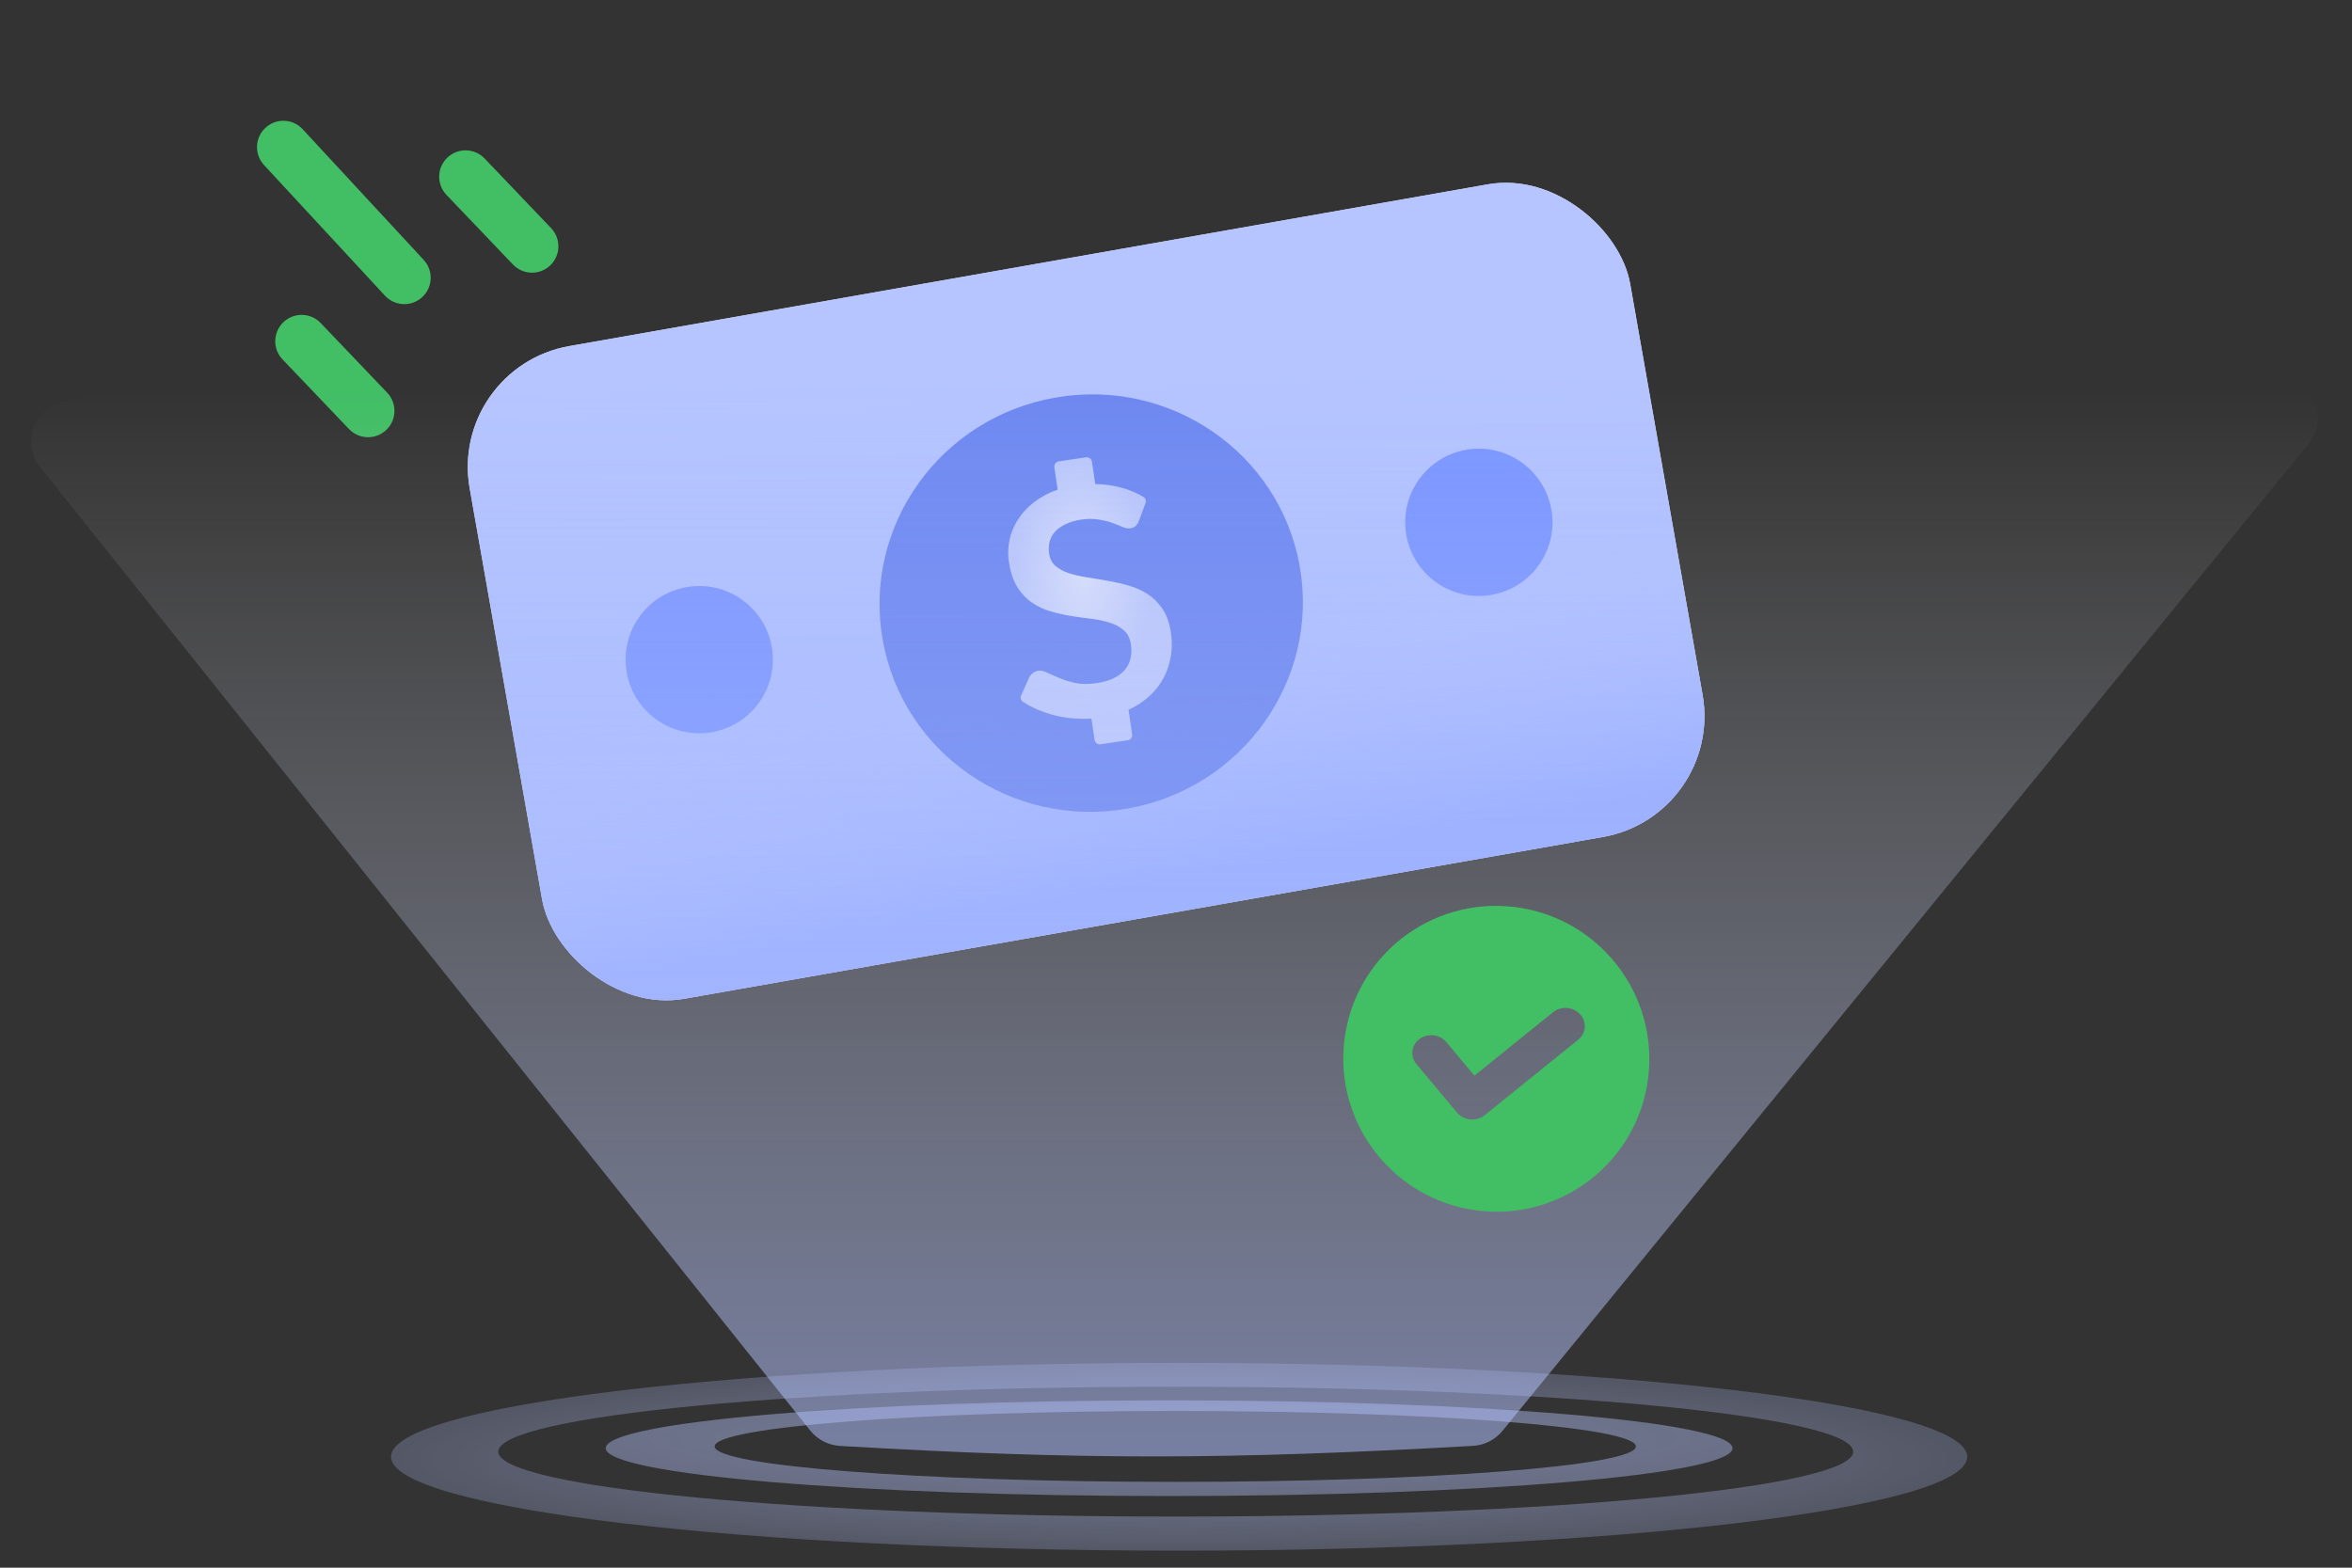 <svg width="96" height="64" viewBox="0 0 96 64" fill="none" xmlns="http://www.w3.org/2000/svg">
<rect x="0" y="0" width="96" height="64" fill="#333333" stroke="none"/>
<g clip-path="url(#clip0_662_232875)">
<rect x="18.301" y="14.998" width="48.097" height="27.054" rx="5.01" transform="rotate(-9.989 18.301 14.998)" fill="#D9D9D9"/>
<rect x="18.301" y="14.998" width="48.097" height="27.054" rx="5.01" transform="rotate(-9.989 18.301 14.998)" fill="url(#paint0_linear_662_232875)"/>
<rect x="18.301" y="14.998" width="48.097" height="27.054" rx="5.01" transform="rotate(-9.989 18.301 14.998)" fill="url(#paint1_linear_662_232875)" fill-opacity="0.65"/>
<path d="M53.051 23.123C53.867 27.755 50.717 32.182 46.017 33.01C41.316 33.838 36.844 30.753 36.028 26.121C35.212 21.488 38.361 17.062 43.062 16.234C47.763 15.406 52.235 18.49 53.051 23.123Z" fill="#506FEB" fill-opacity="0.7"/>
<path d="M43.035 19.075C43.018 18.96 43.098 18.852 43.213 18.835L44.328 18.67C44.444 18.653 44.552 18.733 44.569 18.848L44.704 19.763C44.977 19.766 45.241 19.793 45.497 19.845C45.936 19.932 46.329 20.081 46.675 20.29C46.758 20.34 46.791 20.444 46.757 20.535L46.492 21.254C46.453 21.351 46.406 21.426 46.35 21.477C46.299 21.524 46.229 21.554 46.141 21.567C46.049 21.581 45.943 21.564 45.824 21.516C45.709 21.464 45.57 21.408 45.409 21.349C45.248 21.291 45.061 21.245 44.85 21.211C44.642 21.172 44.402 21.173 44.13 21.213C43.884 21.249 43.673 21.311 43.497 21.398C43.321 21.48 43.177 21.582 43.064 21.703C42.956 21.823 42.882 21.96 42.842 22.114C42.801 22.263 42.794 22.423 42.819 22.593C42.85 22.81 42.939 22.981 43.083 23.108C43.232 23.233 43.417 23.332 43.638 23.403C43.86 23.475 44.108 23.531 44.384 23.573C44.659 23.615 44.942 23.662 45.233 23.715C45.523 23.763 45.808 23.829 46.09 23.913C46.371 23.993 46.629 24.112 46.863 24.268C47.096 24.42 47.294 24.621 47.456 24.871C47.623 25.12 47.735 25.436 47.791 25.818C47.853 26.235 47.836 26.637 47.74 27.024C47.649 27.407 47.48 27.756 47.235 28.07C46.993 28.379 46.68 28.643 46.294 28.86C46.22 28.902 46.142 28.941 46.062 28.977L46.21 29.98C46.227 30.096 46.147 30.204 46.032 30.221L44.916 30.386C44.801 30.403 44.693 30.323 44.676 30.207L44.548 29.338C44.37 29.349 44.193 29.35 44.016 29.341C43.713 29.329 43.418 29.291 43.13 29.224C42.846 29.158 42.575 29.068 42.316 28.954C42.112 28.865 41.923 28.763 41.749 28.648C41.666 28.593 41.639 28.486 41.679 28.395L42.009 27.651C42.044 27.585 42.094 27.528 42.159 27.479C42.223 27.426 42.294 27.394 42.373 27.382C42.483 27.366 42.608 27.393 42.749 27.463C42.889 27.529 43.054 27.603 43.246 27.683C43.437 27.763 43.656 27.831 43.902 27.886C44.152 27.935 44.441 27.936 44.771 27.887C45.276 27.812 45.65 27.64 45.893 27.369C46.135 27.095 46.224 26.741 46.16 26.307C46.124 26.065 46.032 25.877 45.882 25.742C45.736 25.608 45.553 25.504 45.331 25.433C45.109 25.357 44.861 25.303 44.587 25.269C44.312 25.236 44.033 25.197 43.748 25.152C43.463 25.108 43.18 25.045 42.899 24.965C42.618 24.885 42.36 24.765 42.125 24.604C41.891 24.444 41.689 24.23 41.519 23.964C41.354 23.693 41.24 23.348 41.178 22.927C41.128 22.591 41.148 22.254 41.237 21.915C41.331 21.575 41.491 21.262 41.718 20.977C41.946 20.692 42.242 20.446 42.606 20.24C42.779 20.142 42.967 20.059 43.17 19.992L43.035 19.075Z" fill="url(#paint2_radial_662_232875)" fill-opacity="0.7"/>
<circle cx="60.361" cy="21.324" r="3.006" transform="rotate(-9.989 60.361 21.324)" fill="#6C8AFF" fill-opacity="0.8"/>
<circle cx="28.541" cy="26.93" r="3.006" transform="rotate(-9.989 28.541 26.93)" fill="#6C8AFF" fill-opacity="0.8"/>
<path d="M10.959 5.371C10.607 5.706 10.595 6.263 10.93 6.614L15.867 11.947C16.202 12.298 16.759 12.311 17.11 11.976C17.461 11.641 17.474 11.084 17.139 10.733L12.201 5.4C11.866 5.049 11.31 5.036 10.959 5.371Z" fill="#42BE65" stroke="#42BE65" stroke-width="0.394" stroke-linecap="round"/>
<path d="M18.395 6.578C18.044 6.913 18.031 7.469 18.366 7.821L21.08 10.663C21.415 11.014 21.971 11.027 22.323 10.692C22.674 10.357 22.687 9.8 22.351 9.449L19.638 6.607C19.303 6.256 18.746 6.243 18.395 6.578Z" fill="#42BE65" stroke="#42BE65" stroke-width="0.394" stroke-linecap="round"/>
<path d="M11.704 13.295C11.353 13.63 11.34 14.187 11.675 14.538L14.389 17.38C14.724 17.731 15.28 17.744 15.631 17.409C15.982 17.074 15.995 16.517 15.66 16.166L12.947 13.324C12.611 12.973 12.055 12.96 11.704 13.295Z" fill="#42BE65" stroke="#42BE65" stroke-width="0.394" stroke-linecap="round"/>
<path opacity="0.5" fill-rule="evenodd" clip-rule="evenodd" d="M47.719 61.075C60.419 61.075 70.715 60.2 70.715 59.122C70.715 58.043 60.419 57.168 47.719 57.168C35.018 57.168 24.723 58.042 24.723 59.121C24.723 60.2 35.018 61.075 47.719 61.075ZM47.97 60.497C58.353 60.497 66.771 59.849 66.771 59.05C66.771 58.25 58.353 57.602 47.97 57.602C37.586 57.602 29.169 58.25 29.169 59.049C29.169 59.849 37.586 60.497 47.97 60.497Z" fill="url(#paint3_radial_662_232875)"/>
<path opacity="0.5" fill-rule="evenodd" clip-rule="evenodd" d="M48.128 63.305C65.894 63.306 80.296 61.59 80.296 59.473C80.296 57.356 65.894 55.64 48.128 55.639C30.363 55.639 15.961 57.355 15.961 59.472C15.961 61.589 30.363 63.305 48.128 63.305ZM47.991 61.914C63.262 61.914 75.641 60.728 75.641 59.263C75.641 57.799 63.262 56.612 47.991 56.612C32.721 56.611 20.341 57.798 20.341 59.263C20.341 60.727 32.721 61.914 47.991 61.914Z" fill="url(#paint4_radial_662_232875)"/>
<path d="M1.638 19.07C0.872 18.112 1.347 16.697 2.545 16.432C9.21 14.96 28.017 11.233 47.606 11.233C67.077 11.233 86.279 14.23 93.251 15.443C94.505 15.661 95.029 17.134 94.225 18.12L61.328 58.411C61.03 58.776 60.59 59 60.119 59.027C50.055 59.596 44.152 59.605 34.286 59.029C33.811 59.001 33.367 58.772 33.069 58.399L1.638 19.07Z" fill="url(#paint5_linear_662_232875)"/>
<path fill-rule="evenodd" clip-rule="evenodd" d="M60.339 49.423C63.764 49.836 66.87 47.396 67.276 43.973C67.682 40.55 65.234 37.44 61.809 37.027C58.383 36.614 55.278 39.054 54.872 42.477C54.466 45.9 56.914 49.01 60.339 49.423ZM64.419 42.444C64.744 42.182 64.777 41.718 64.494 41.408C64.21 41.098 63.718 41.059 63.393 41.321L60.181 43.913L59.037 42.547C58.768 42.226 58.277 42.166 57.941 42.415C57.604 42.663 57.549 43.125 57.818 43.446L59.471 45.42C59.604 45.578 59.799 45.68 60.011 45.701C60.223 45.722 60.433 45.661 60.593 45.532L64.419 42.444Z" fill="#42BE65"/>
</g>
<defs>
<linearGradient id="paint0_linear_662_232875" x1="53.997" y1="21.431" x2="51.224" y2="38.5" gradientUnits="userSpaceOnUse">
<stop stop-color="#B6C5FF"/>
<stop offset="1" stop-color="#9EB2FF"/>
</linearGradient>
<linearGradient id="paint1_linear_662_232875" x1="43.476" y1="30.154" x2="43.476" y2="40.675" gradientUnits="userSpaceOnUse">
<stop stop-color="#B6C5FF" stop-opacity="0"/>
<stop offset="1" stop-color="#829BFF"/>
</linearGradient>
<radialGradient id="paint2_radial_662_232875" cx="0" cy="0" r="1" gradientUnits="userSpaceOnUse" gradientTransform="translate(44.2 23.41) rotate(87.317) scale(4.925 2.747)">
<stop stop-color="white"/>
<stop offset="1" stop-color="#D6DEFF"/>
</radialGradient>
<radialGradient id="paint3_radial_662_232875" cx="0" cy="0" r="1" gradientUnits="userSpaceOnUse" gradientTransform="translate(47.706 58.692) rotate(90.001) scale(3.798 44.701)">
<stop stop-color="#B9C7FF"/>
<stop offset="1" stop-color="#B9C7FF" stop-opacity="0.66"/>
</radialGradient>
<radialGradient id="paint4_radial_662_232875" cx="0" cy="0" r="1" gradientUnits="userSpaceOnUse" gradientTransform="translate(47.991 59.57) rotate(90.001) scale(4.82 40.451)">
<stop stop-color="#B9C7FF"/>
<stop offset="1" stop-color="#B9C7FF" stop-opacity="0.36"/>
</radialGradient>
<linearGradient id="paint5_linear_662_232875" x1="48.773" y1="65.55" x2="48.774" y2="15.956" gradientUnits="userSpaceOnUse">
<stop stop-color="#A5B6FF" stop-opacity="0.62"/>
<stop offset="1" stop-color="white" stop-opacity="0"/>
</linearGradient>
<clipPath id="clip0_662_232875">
<rect width="96.001" height="62.609" fill="white" transform="translate(0 0.695)"/>
</clipPath>
</defs>
</svg>

